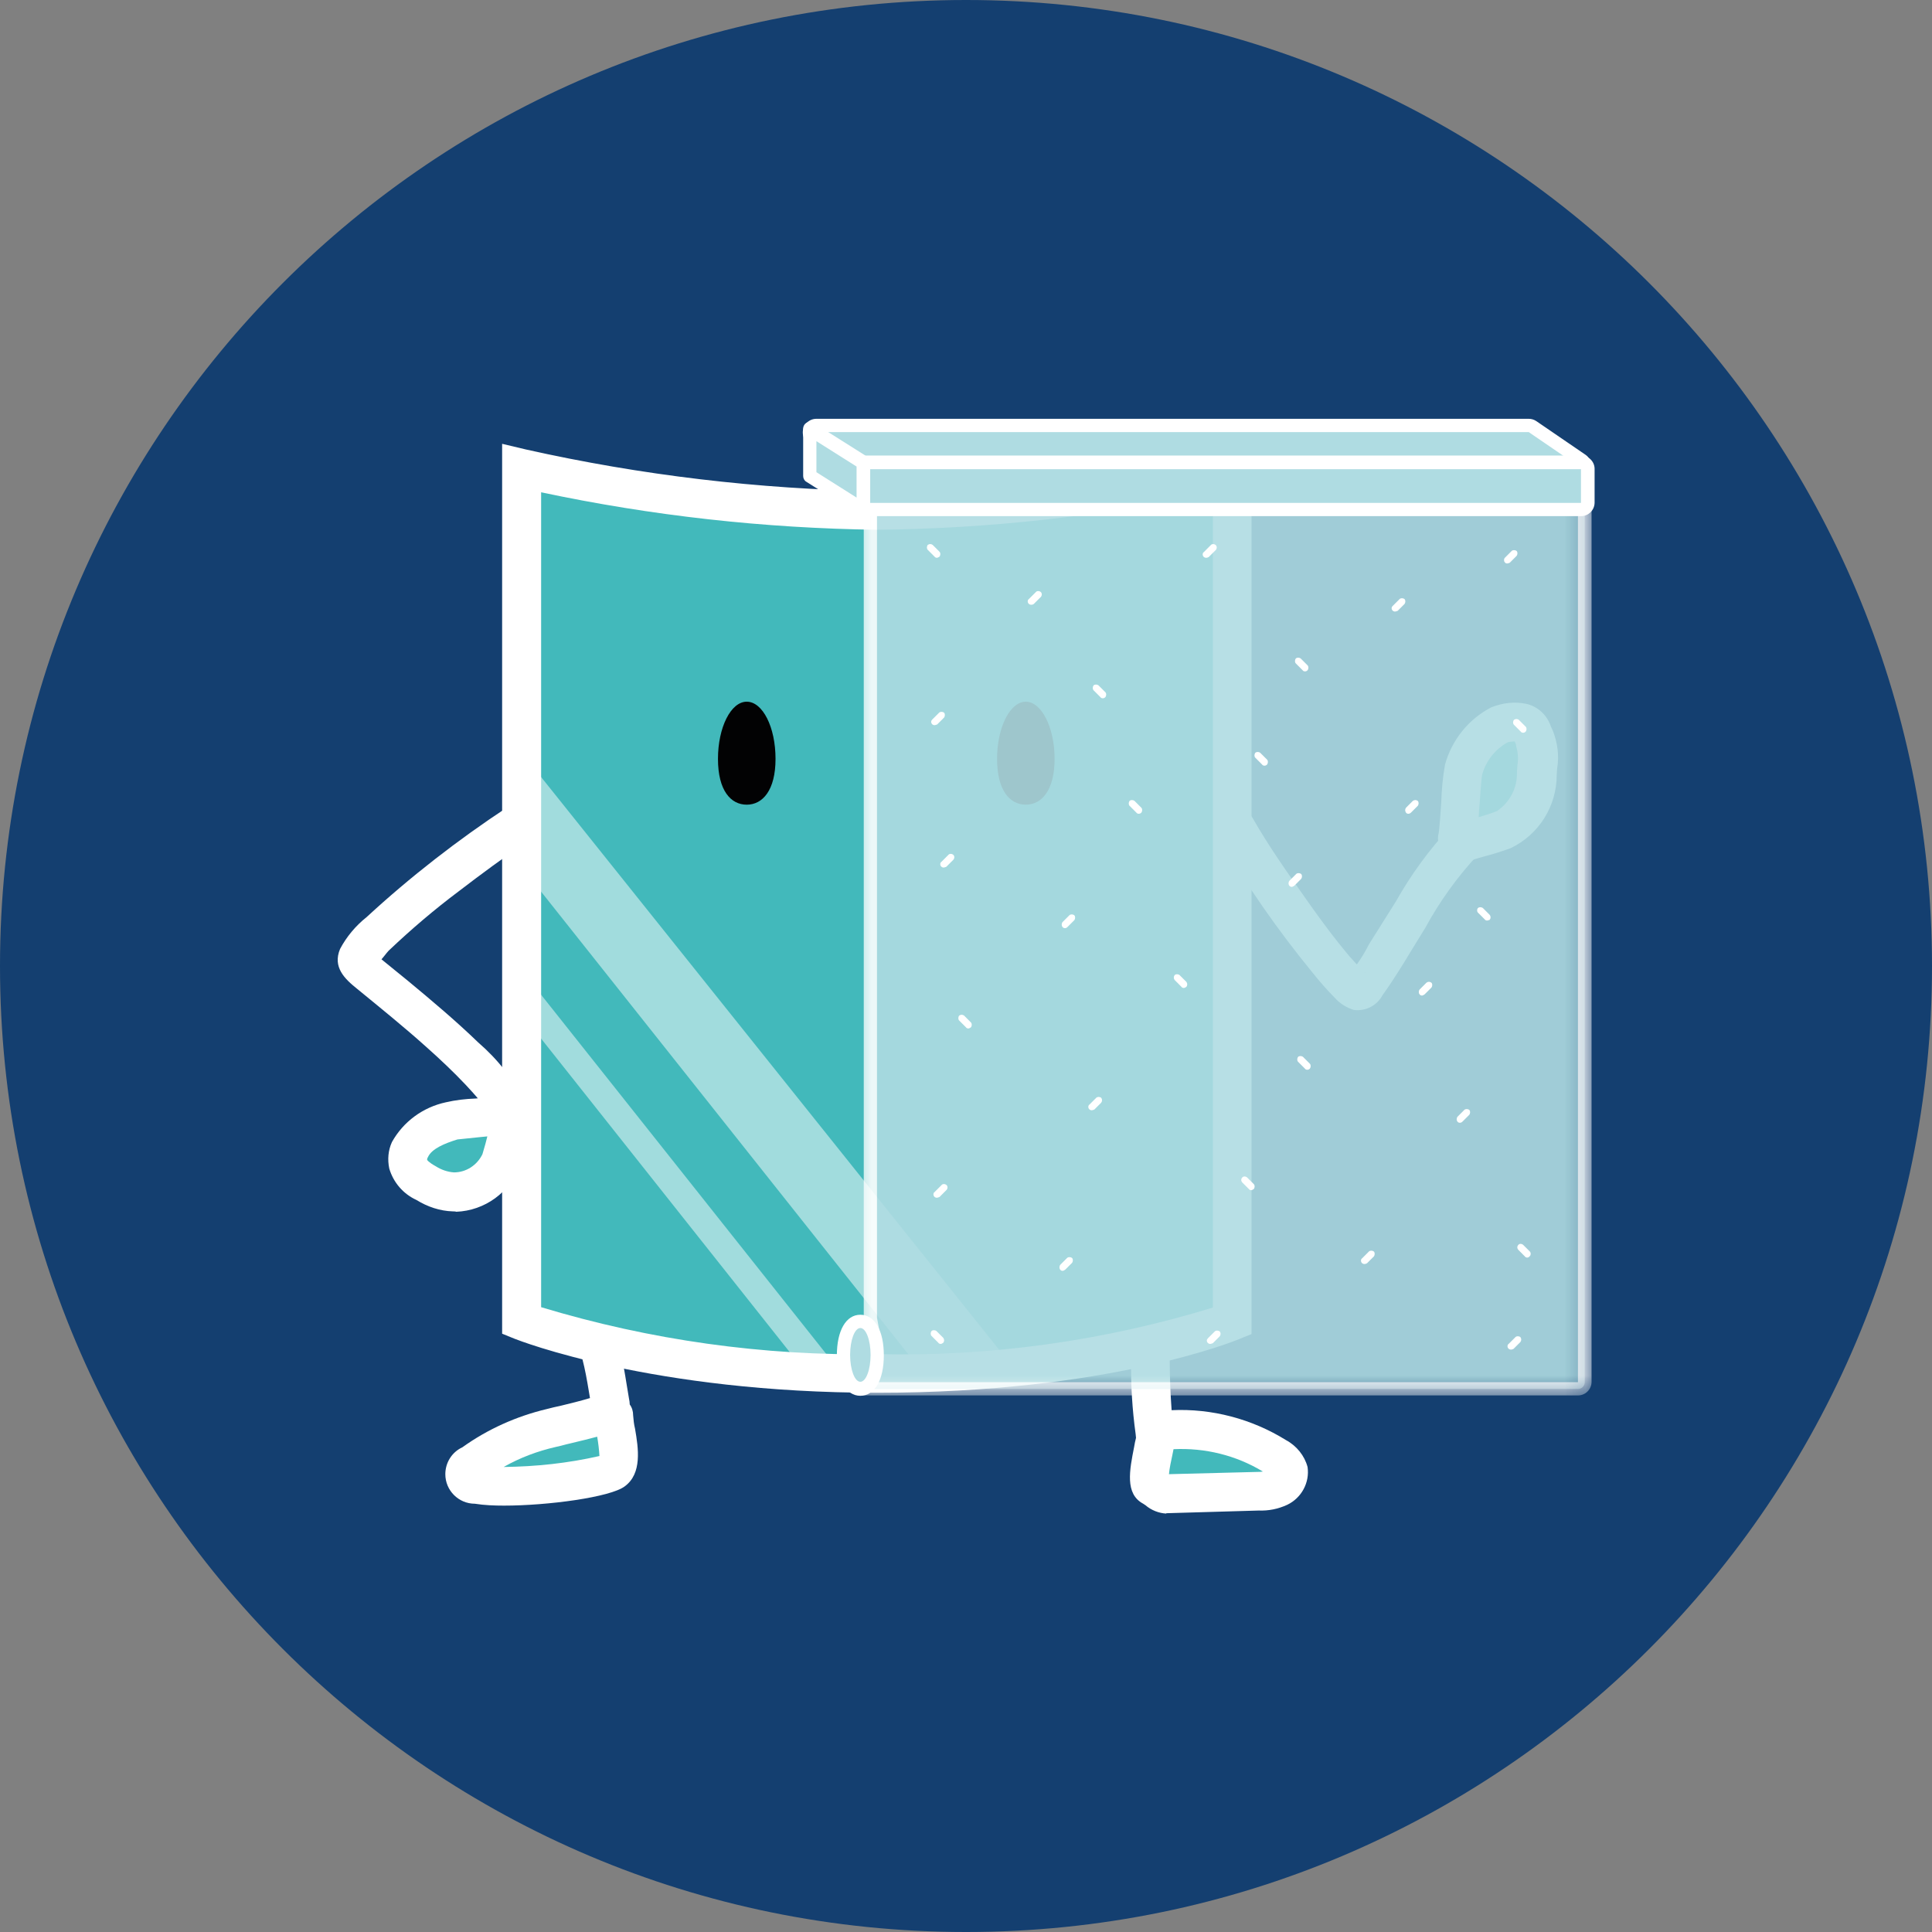 <svg width="92" height="92" viewBox="0 0 92 92" fill="none" xmlns="http://www.w3.org/2000/svg">
<rect x="0" y="0" width="92" height="92" fill="#808080" stroke="none"/>
<g clip-path="url(#clip0_1_358)">
<path d="M46 92C71.407 92 92 71.407 92 46C92 20.593 71.407 0 46 0C20.593 0 0 20.593 0 46C0 71.407 20.593 92 46 92Z" fill="#143F70"/>
<path d="M58.063 39.941C59.362 42.159 60.84 44.287 62.481 46.289C62.824 46.721 63.185 47.136 63.563 47.515C63.798 47.785 64.122 47.984 64.465 48.092C65.024 48.164 65.565 47.894 65.835 47.389C66.575 46.361 67.206 45.243 67.873 44.179C68.558 42.917 69.406 41.745 70.379 40.699C71.245 39.887 69.929 38.571 69.063 39.382C68.053 40.464 67.188 41.654 66.466 42.935C66.034 43.62 65.619 44.287 65.186 44.972C64.916 45.513 64.573 46.018 64.176 46.487L64.591 46.253L64.483 46.289H64.97C65.078 46.325 64.988 46.325 64.934 46.253C64.898 46.199 64.844 46.145 64.79 46.108C64.681 46 64.573 45.892 64.465 45.766C64.194 45.477 63.96 45.171 63.708 44.864C63.167 44.179 62.644 43.458 62.139 42.736C61.273 41.51 60.408 40.284 59.668 38.986C59.416 38.535 58.839 38.391 58.406 38.643C57.955 38.932 57.793 39.509 58.063 39.941Z" fill="white"/>
<path d="M69.73 40.085C70.668 39.797 70.704 39.833 71.624 39.508C72.615 38.985 73.228 37.958 73.21 36.84C73.319 36.281 73.265 35.704 73.102 35.163C72.886 34.712 72.904 34.55 72.471 34.423C72.129 34.369 71.786 34.405 71.461 34.514C70.614 34.964 69.983 35.74 69.73 36.659C69.622 37.02 69.532 39.581 69.424 39.941" fill="#42B9BB"/>
<path d="M69.73 41.005C69.532 41.005 69.352 40.951 69.189 40.825H69.153C68.666 40.68 68.378 40.175 68.504 39.689C68.54 39.544 68.594 38.751 68.63 38.228C68.648 37.615 68.703 37.002 68.811 36.407C69.135 35.235 69.929 34.243 71.011 33.684C71.552 33.468 72.129 33.395 72.706 33.522C73.228 33.648 73.661 34.044 73.842 34.567C73.86 34.621 73.896 34.694 73.932 34.766C74.166 35.343 74.256 35.974 74.148 36.605L74.13 36.894C74.13 38.39 73.283 39.743 71.93 40.392C71.317 40.608 71.065 40.68 70.722 40.77C70.542 40.825 70.325 40.879 69.983 40.987C69.911 41.005 69.82 41.005 69.73 41.005ZM72.129 35.307C72.02 35.307 71.912 35.325 71.804 35.343C71.209 35.667 70.758 36.226 70.578 36.894C70.542 37.038 70.488 37.831 70.452 38.354C70.434 38.553 70.415 38.751 70.415 38.913C70.632 38.841 70.866 38.787 71.281 38.625C71.894 38.21 72.255 37.525 72.237 36.785C72.237 36.677 72.255 36.569 72.255 36.461C72.309 36.154 72.291 35.848 72.201 35.541C72.201 35.469 72.165 35.397 72.129 35.307Z" fill="white"/>
<path d="M24.181 38.427C21.801 39.995 19.547 41.745 17.455 43.674C16.932 44.089 16.499 44.612 16.193 45.189C15.832 46.054 16.409 46.613 17.022 47.1C18.122 48.002 19.24 48.903 20.304 49.859C20.953 50.436 21.584 51.031 22.18 51.662C22.414 51.915 22.648 52.167 22.865 52.438C22.937 52.546 23.009 52.654 23.081 52.762C23.117 52.834 23.279 53.141 23.207 52.978C23.64 54.078 25.443 53.592 24.993 52.492C24.452 51.392 23.694 50.436 22.775 49.643C21.711 48.615 20.575 47.659 19.421 46.703C19.006 46.361 18.573 46.018 18.158 45.675C18.104 45.639 17.978 45.477 17.924 45.477C17.924 45.477 17.888 45.874 17.96 45.856C18.104 45.82 18.411 45.351 18.537 45.243C19.583 44.251 20.683 43.313 21.837 42.448C22.919 41.618 24.019 40.807 25.137 40.05C26.093 39.364 25.173 37.759 24.181 38.427Z" fill="white"/>
<path d="M24.307 53.411C24.073 54.313 24.091 54.349 23.838 55.25C23.478 56.152 22.63 56.747 21.657 56.783C21.17 56.783 20.701 56.639 20.286 56.368C19.89 56.188 19.583 55.863 19.421 55.467C19.366 55.232 19.403 54.998 19.493 54.782C19.944 54.06 20.665 53.555 21.494 53.411C21.783 53.321 23.622 53.213 23.929 53.123" fill="#42B9BB"/>
<path d="M21.566 57.685C20.953 57.667 20.358 57.468 19.835 57.144C19.204 56.855 18.735 56.314 18.537 55.647C18.447 55.215 18.483 54.782 18.663 54.385C19.204 53.411 20.142 52.726 21.224 52.492C21.693 52.383 22.162 52.329 22.648 52.311C23.009 52.275 23.568 52.221 23.694 52.203C24.091 52.077 24.524 52.221 24.74 52.582C25.119 52.78 25.335 53.213 25.227 53.646C25.137 53.97 25.101 54.169 25.047 54.349C24.974 54.673 24.92 54.908 24.74 55.503C24.289 56.783 23.081 57.649 21.729 57.703C21.675 57.685 21.62 57.685 21.566 57.685ZM20.34 55.233C20.34 55.233 20.394 55.341 20.755 55.539C21.007 55.701 21.314 55.809 21.62 55.828C22.198 55.828 22.721 55.485 22.973 54.962C23.099 54.547 23.153 54.331 23.207 54.114L22.829 54.151C22.468 54.187 21.927 54.241 21.783 54.259C21.206 54.439 20.557 54.691 20.376 55.106C20.34 55.16 20.34 55.196 20.34 55.233Z" fill="white"/>
<path d="M28.617 64.501C28.797 65.24 28.905 66.016 29.05 66.773C29.086 66.917 29.086 67.061 29.05 67.206C28.148 67.548 27.21 67.819 26.255 68.017C24.902 68.324 23.64 68.901 22.504 69.712C22.306 69.856 22.071 70.055 22.107 70.289C22.143 70.56 22.486 70.668 22.738 70.722C24.92 70.92 27.102 70.686 29.194 70.073C29.735 69.658 29.23 68.144 29.23 67.458" fill="#42B9BB"/>
<path d="M24.001 71.696C23.532 71.696 23.063 71.678 22.612 71.606C21.837 71.606 21.206 70.974 21.206 70.199C21.206 69.658 21.512 69.153 22.017 68.919C23.225 68.053 24.596 67.44 26.038 67.097C26.237 67.043 26.471 66.989 26.724 66.935C27.102 66.845 27.679 66.701 28.094 66.575C28.076 66.466 28.058 66.358 28.04 66.25C27.95 65.709 27.86 65.204 27.733 64.717C27.607 64.212 27.914 63.725 28.401 63.599C28.905 63.473 29.392 63.78 29.519 64.266C29.663 64.825 29.753 65.384 29.843 65.943C29.879 66.16 29.915 66.376 29.951 66.593C29.969 66.683 29.988 66.791 29.988 66.881C30.096 67.025 30.15 67.206 30.15 67.404C30.168 67.62 30.186 67.819 30.24 68.035C30.402 68.973 30.582 70.163 29.753 70.776C29.068 71.299 26.075 71.696 24.001 71.696ZM23.983 69.856C25.534 69.838 27.048 69.676 28.545 69.334C28.527 69.027 28.491 68.72 28.437 68.414C28.094 68.504 27.679 68.612 27.138 68.738C26.886 68.793 26.669 68.865 26.471 68.901C25.606 69.099 24.776 69.406 23.983 69.856Z" fill="white"/>
<path d="M54.782 64.753C54.764 65.889 54.836 67.043 54.998 68.18C57 67.873 59.055 68.306 60.786 69.388C61.075 69.514 61.273 69.766 61.381 70.055C61.417 70.397 61.219 70.722 60.913 70.848C60.606 70.975 60.282 71.029 59.939 71.011C58.424 71.047 57.09 71.101 55.575 71.137C55.341 71.137 55.106 70.902 54.908 70.794C54.457 70.542 55.16 68.576 55.088 68.035" fill="#42B9BB"/>
<path d="M55.539 72.075C55.178 72.057 54.818 71.912 54.547 71.678C54.511 71.66 54.475 71.624 54.439 71.606C53.556 71.137 53.79 70.001 54.006 68.901C54.024 68.775 54.06 68.612 54.096 68.468L54.078 68.288C53.916 67.116 53.844 65.926 53.862 64.736C53.862 64.231 54.277 63.816 54.782 63.816C55.286 63.816 55.701 64.231 55.701 64.754C55.701 65.583 55.737 66.394 55.791 67.152C57.703 67.062 59.614 67.567 61.237 68.576C61.742 68.847 62.121 69.316 62.265 69.857C62.373 70.596 61.977 71.335 61.291 71.66C60.858 71.858 60.408 71.948 59.939 71.93L55.575 72.057H55.539V72.075ZM55.665 70.199L59.885 70.091C59.957 70.091 60.047 70.091 60.137 70.073C58.857 69.298 57.378 68.937 55.882 69.009L55.828 69.28C55.773 69.532 55.683 69.947 55.665 70.199Z" fill="white"/>
<path d="M58.695 62.896C58.695 62.896 52.726 65.403 41.762 65.403C31.142 65.403 24.83 62.896 24.83 62.896V22.306C30.384 23.55 36.064 24.217 41.762 24.307C47.461 24.199 53.123 23.514 58.695 22.306V62.896Z" fill="#42B9BB"/>
<g opacity="0.5">
<mask id="mask0_1_358" style="mask-type:luminance" maskUnits="userSpaceOnUse" x="24" y="35" width="25" height="31">
<path d="M48.236 35.83H24.83V65.403H48.236V35.83Z" fill="white"/>
</mask>
<g mask="url(#mask0_1_358)">
<path d="M43.98 65.403L24.884 41.348L24.83 35.83L48.236 65.096L43.98 65.403Z" fill="white"/>
</g>
</g>
<g opacity="0.5">
<mask id="mask1_1_358" style="mask-type:luminance" maskUnits="userSpaceOnUse" x="24" y="46" width="17" height="20">
<path d="M40.067 46.234H24.866V65.385H40.067V46.234Z" fill="white"/>
</mask>
<g mask="url(#mask1_1_358)">
<path d="M38.282 65.24L24.956 48.434L24.866 46.234L40.067 65.385L38.282 65.24Z" fill="white"/>
</g>
</g>
<path d="M41.762 66.322C31.087 66.322 24.758 63.852 24.488 63.744L23.911 63.509V21.134L25.047 21.404C30.528 22.631 36.136 23.298 41.762 23.388C46.992 23.334 52.203 22.757 57.306 21.657L57.468 21.621C57.991 21.404 58.605 21.476 59.091 21.783C59.596 22.198 59.596 22.865 59.596 23.568V63.527L59.019 63.762C58.803 63.852 52.78 66.322 41.762 66.322ZM25.768 62.247C30.961 63.816 36.353 64.573 41.762 64.483C47.172 64.609 52.582 63.852 57.757 62.265V23.442L57.685 23.46C52.456 24.578 47.118 25.173 41.762 25.227C36.389 25.155 31.033 24.56 25.768 23.442V62.247Z" fill="white"/>
<path d="M36.93 36.136C36.93 37.633 36.317 38.318 35.559 38.318C34.802 38.318 34.189 37.651 34.189 36.136C34.189 34.64 34.802 33.414 35.559 33.414C36.317 33.414 36.93 34.622 36.93 36.136Z" fill="#020203"/>
<path d="M50.219 36.136C50.219 37.633 49.606 38.318 48.849 38.318C48.092 38.318 47.479 37.651 47.479 36.136C47.479 34.64 48.092 33.414 48.849 33.414C49.588 33.414 50.219 34.622 50.219 36.136Z" fill="#020203"/>
<g opacity="0.9">
<mask id="mask2_1_358" style="mask-type:luminance" maskUnits="userSpaceOnUse" x="40" y="23" width="36" height="44">
<path d="M75.771 23.46H40.482V66.449H75.771V23.46Z" fill="white"/>
</mask>
<g mask="url(#mask2_1_358)">
<path d="M41.131 66.142C40.951 66.142 40.807 65.998 40.807 65.818C40.807 65.781 40.807 65.763 40.825 65.727L41.546 63.329L41.456 62.806C41.456 62.788 41.456 62.77 41.456 62.752V24.109C41.456 23.929 41.6 23.785 41.781 23.785H75.14C75.32 23.785 75.465 23.929 75.465 24.109V65.818C75.465 65.998 75.32 66.142 75.14 66.142H41.131Z" fill="#AFDCE2"/>
</g>
<mask id="mask3_1_358" style="mask-type:luminance" maskUnits="userSpaceOnUse" x="40" y="23" width="36" height="44">
<path d="M75.771 23.46H40.482V66.449H75.771V23.46Z" fill="white"/>
</mask>
<g mask="url(#mask3_1_358)">
<path d="M75.14 24.109V65.817H41.131L41.871 63.347L41.762 62.752V24.109H75.14ZM75.14 23.46H41.781C41.42 23.46 41.131 23.748 41.131 24.109V62.752C41.131 62.788 41.131 62.824 41.149 62.86L41.221 63.293L40.518 65.619C40.41 65.962 40.608 66.322 40.951 66.412C41.005 66.431 41.077 66.449 41.131 66.449H75.14C75.501 66.449 75.789 66.16 75.789 65.799V24.109C75.771 23.748 75.483 23.46 75.14 23.46Z" fill="white"/>
</g>
</g>
<path d="M41.221 22.504C41.149 22.504 41.095 22.486 41.041 22.45L38.697 20.845C38.553 20.737 38.517 20.538 38.607 20.394C38.661 20.304 38.769 20.25 38.877 20.25H72.796C72.868 20.25 72.922 20.268 72.976 20.304L75.32 21.909C75.465 22.017 75.501 22.215 75.41 22.36C75.356 22.45 75.248 22.504 75.14 22.504H41.221Z" fill="#AFDCE2"/>
<path d="M72.796 20.575L75.14 22.179H41.221L38.877 20.575H72.796ZM72.796 19.943H38.877C38.517 19.943 38.228 20.232 38.228 20.593C38.228 20.809 38.336 21.007 38.499 21.115L40.843 22.72C40.951 22.792 41.077 22.828 41.203 22.828H75.122C75.483 22.828 75.771 22.54 75.771 22.179C75.771 21.963 75.663 21.765 75.501 21.656L73.156 20.052C73.048 19.979 72.922 19.943 72.796 19.943Z" fill="white"/>
<path d="M41.258 22.017H75.284C75.465 22.017 75.609 22.161 75.609 22.342V23.947C75.609 24.127 75.465 24.271 75.284 24.271H41.258C41.077 24.271 40.933 24.127 40.933 23.947V22.342C40.951 22.161 41.095 22.017 41.258 22.017Z" fill="#AFDCE2"/>
<path d="M75.302 23.947H41.258V22.342H75.284V23.947H75.302ZM75.302 21.693H41.258C40.897 21.693 40.608 21.981 40.608 22.324V23.929C40.608 24.29 40.897 24.578 41.258 24.578H75.284C75.645 24.578 75.933 24.29 75.933 23.929V22.324C75.933 21.981 75.645 21.693 75.302 21.693Z" fill="white"/>
<path fill-rule="evenodd" clip-rule="evenodd" d="M41.113 24.271L38.571 22.667V20.413L41.113 22.017V24.271Z" fill="#AFDCE2"/>
<path d="M41.113 24.596C41.059 24.596 40.987 24.578 40.933 24.542L38.39 22.937C38.3 22.883 38.246 22.775 38.246 22.666V20.413C38.246 20.232 38.39 20.088 38.571 20.088C38.625 20.088 38.697 20.106 38.751 20.142L41.294 21.747C41.384 21.801 41.438 21.909 41.438 22.017V24.271C41.438 24.398 41.366 24.488 41.276 24.56C41.221 24.578 41.167 24.596 41.113 24.596ZM38.877 22.486L40.789 23.694V22.216L38.877 21.008V22.486Z" fill="white"/>
<path d="M40.969 62.932C41.42 62.932 41.762 63.653 41.762 64.537C41.762 65.421 41.402 66.142 40.969 66.142C40.518 66.142 40.176 65.421 40.176 64.537C40.176 63.653 40.518 62.932 40.969 62.932Z" fill="#AFDCE2"/>
<path d="M40.969 63.239C41.239 63.239 41.456 63.816 41.456 64.519C41.456 65.222 41.239 65.799 40.969 65.799C40.699 65.799 40.482 65.222 40.482 64.519C40.482 63.816 40.699 63.239 40.969 63.239ZM40.969 62.607C40.284 62.607 39.851 63.365 39.851 64.537C39.851 65.709 40.284 66.466 40.969 66.466C41.654 66.466 42.087 65.709 42.087 64.537C42.087 63.365 41.654 62.607 40.969 62.607Z" fill="white"/>
<path d="M59.578 56.675C59.542 56.675 59.488 56.657 59.47 56.621L59.145 56.297C59.091 56.224 59.091 56.134 59.163 56.062C59.218 56.008 59.308 56.008 59.38 56.062L59.704 56.387C59.758 56.441 59.758 56.549 59.704 56.621C59.65 56.657 59.614 56.675 59.578 56.675Z" fill="white"/>
<path d="M56.368 47.046C56.332 47.046 56.278 47.028 56.26 46.992L55.936 46.667C55.882 46.595 55.882 46.505 55.936 46.433C55.99 46.379 56.098 46.379 56.17 46.433L56.495 46.757C56.549 46.829 56.549 46.919 56.495 46.992C56.441 47.028 56.404 47.046 56.368 47.046Z" fill="white"/>
<path d="M46.108 48.975C46.072 48.975 46.018 48.957 46 48.921L45.675 48.597C45.621 48.543 45.621 48.434 45.675 48.362C45.748 48.308 45.838 48.308 45.91 48.362L46.234 48.687C46.288 48.741 46.288 48.849 46.234 48.921C46.18 48.957 46.144 48.975 46.108 48.975Z" fill="white"/>
<path d="M61.508 42.231C61.472 42.231 61.417 42.213 61.399 42.177C61.345 42.123 61.345 42.015 61.399 41.943L61.724 41.618C61.778 41.564 61.886 41.564 61.958 41.618C62.013 41.672 62.013 41.781 61.958 41.853L61.634 42.177C61.58 42.213 61.544 42.231 61.508 42.231Z" fill="white"/>
<path d="M72.724 59.885C72.688 59.885 72.633 59.867 72.615 59.831L72.291 59.506C72.237 59.434 72.237 59.344 72.309 59.272C72.363 59.217 72.453 59.217 72.525 59.272L72.85 59.596C72.904 59.65 72.904 59.758 72.85 59.812C72.814 59.867 72.76 59.885 72.724 59.885Z" fill="white"/>
<path d="M44.503 34.532C44.413 34.532 44.341 34.459 44.341 34.369C44.341 34.333 44.359 34.297 44.395 34.261L44.72 33.937C44.774 33.883 44.882 33.883 44.954 33.937C45.008 33.991 45.008 34.099 44.954 34.171L44.63 34.496C44.575 34.514 44.539 34.532 44.503 34.532Z" fill="white"/>
<path d="M60.209 36.461C60.173 36.461 60.119 36.443 60.101 36.407L59.777 36.082C59.722 36.028 59.722 35.92 59.777 35.848C59.831 35.794 59.939 35.794 60.011 35.848L60.336 36.172C60.39 36.226 60.39 36.335 60.336 36.407C60.3 36.443 60.263 36.461 60.209 36.461Z" fill="white"/>
<path d="M50.598 60.516C50.562 60.516 50.508 60.498 50.49 60.462C50.436 60.408 50.436 60.3 50.49 60.227L50.815 59.903C50.869 59.849 50.977 59.849 51.049 59.903C51.103 59.957 51.103 60.065 51.049 60.137L50.724 60.462C50.67 60.498 50.634 60.516 50.598 60.516Z" fill="white"/>
<path d="M69.514 53.465C69.478 53.465 69.424 53.447 69.406 53.411C69.352 53.357 69.352 53.249 69.406 53.177L69.73 52.852C69.784 52.798 69.893 52.798 69.965 52.852C70.019 52.906 70.019 53.014 69.965 53.087L69.64 53.411C69.604 53.447 69.568 53.465 69.514 53.465Z" fill="white"/>
<path d="M52.51 33.251C52.474 33.251 52.419 33.233 52.401 33.197L52.077 32.873C52.023 32.819 52.023 32.71 52.077 32.638C52.131 32.584 52.239 32.584 52.311 32.638L52.636 32.963C52.69 33.017 52.69 33.125 52.636 33.197C52.6 33.233 52.564 33.251 52.51 33.251Z" fill="white"/>
<path d="M62.139 31.971C62.103 31.971 62.049 31.953 62.031 31.917L61.706 31.592C61.652 31.538 61.652 31.43 61.706 31.358C61.76 31.304 61.868 31.304 61.94 31.358L62.265 31.683C62.319 31.737 62.319 31.845 62.265 31.917C62.229 31.953 62.193 31.971 62.139 31.971Z" fill="white"/>
<path d="M70.812 43.836C70.776 43.836 70.722 43.818 70.704 43.782L70.379 43.458C70.325 43.404 70.325 43.295 70.379 43.241C70.434 43.187 70.542 43.187 70.614 43.241L70.939 43.566C70.993 43.638 70.993 43.728 70.939 43.8C70.884 43.818 70.848 43.836 70.812 43.836Z" fill="white"/>
<path d="M71.768 26.832C71.732 26.832 71.678 26.814 71.66 26.778C71.606 26.724 71.606 26.616 71.66 26.561L71.984 26.237C72.038 26.183 72.147 26.183 72.219 26.237C72.273 26.291 72.273 26.399 72.219 26.471L71.894 26.796C71.858 26.814 71.804 26.832 71.768 26.832Z" fill="white"/>
<path d="M50.706 44.197C50.67 44.197 50.616 44.179 50.598 44.142C50.544 44.088 50.544 43.98 50.598 43.908L50.923 43.584C50.977 43.529 51.085 43.529 51.157 43.584C51.211 43.638 51.211 43.746 51.157 43.818L50.833 44.142C50.779 44.197 50.742 44.197 50.706 44.197Z" fill="white"/>
<path d="M51.987 52.87C51.897 52.87 51.824 52.798 51.824 52.708C51.824 52.672 51.842 52.618 51.879 52.599L52.203 52.275C52.257 52.221 52.365 52.221 52.438 52.275C52.492 52.347 52.492 52.437 52.438 52.509L52.113 52.834C52.077 52.852 52.023 52.87 51.987 52.87Z" fill="white"/>
<path d="M67.061 38.751C67.025 38.751 66.971 38.733 66.953 38.697C66.899 38.625 66.899 38.535 66.953 38.463L67.278 38.138C67.35 38.084 67.44 38.084 67.512 38.138C67.566 38.192 67.566 38.3 67.512 38.373L67.188 38.697C67.152 38.733 67.098 38.751 67.061 38.751Z" fill="white"/>
<path d="M54.223 38.751C54.187 38.751 54.133 38.733 54.114 38.697L53.79 38.373C53.736 38.319 53.736 38.21 53.79 38.138C53.844 38.084 53.952 38.084 54.024 38.138L54.349 38.463C54.403 38.517 54.403 38.625 54.349 38.697C54.313 38.733 54.277 38.751 54.223 38.751Z" fill="white"/>
<path d="M44.611 57.035C44.521 57.035 44.449 56.963 44.449 56.873C44.449 56.837 44.467 56.783 44.503 56.765L44.828 56.44C44.882 56.368 44.99 56.368 45.062 56.422C45.135 56.476 45.135 56.585 45.08 56.657L45.062 56.675L44.738 56.999C44.684 57.017 44.648 57.035 44.611 57.035Z" fill="white"/>
<path d="M72.525 34.892C72.489 34.892 72.435 34.874 72.417 34.838L72.093 34.514C72.038 34.46 72.038 34.352 72.093 34.279C72.165 34.225 72.255 34.225 72.327 34.279L72.651 34.604C72.706 34.658 72.706 34.766 72.651 34.838C72.597 34.892 72.561 34.892 72.525 34.892Z" fill="white"/>
<path d="M44.936 41.312C44.846 41.312 44.774 41.24 44.774 41.15C44.774 41.114 44.792 41.059 44.828 41.041L45.153 40.717C45.207 40.645 45.315 40.645 45.387 40.699C45.459 40.753 45.459 40.861 45.405 40.933L45.387 40.951L45.062 41.276C45.008 41.294 44.972 41.312 44.936 41.312Z" fill="white"/>
<path d="M67.711 47.407C67.675 47.407 67.621 47.389 67.603 47.352C67.548 47.298 67.548 47.19 67.603 47.118L67.927 46.794C67.999 46.739 68.089 46.739 68.162 46.794C68.216 46.848 68.216 46.956 68.162 47.028L67.837 47.352C67.783 47.389 67.747 47.407 67.711 47.407Z" fill="white"/>
<path d="M62.247 50.941C62.211 50.941 62.157 50.923 62.139 50.887L61.814 50.562C61.76 50.508 61.76 50.4 61.814 50.328C61.868 50.274 61.977 50.274 62.049 50.328L62.373 50.652C62.427 50.706 62.427 50.815 62.373 50.887C62.337 50.923 62.301 50.941 62.247 50.941Z" fill="white"/>
<path d="M66.43 29.122C66.34 29.122 66.268 29.05 66.268 28.96C66.268 28.924 66.286 28.887 66.322 28.852L66.647 28.527C66.701 28.473 66.809 28.473 66.881 28.527C66.935 28.581 66.935 28.689 66.881 28.761L66.557 29.086C66.502 29.104 66.466 29.122 66.43 29.122Z" fill="white"/>
<path d="M57.432 26.561C57.342 26.561 57.27 26.489 57.27 26.399C57.27 26.363 57.288 26.309 57.324 26.291L57.649 25.966C57.703 25.894 57.811 25.894 57.883 25.948C57.955 26.002 57.955 26.11 57.901 26.183C57.901 26.183 57.901 26.201 57.883 26.201L57.559 26.525C57.523 26.543 57.486 26.561 57.432 26.561Z" fill="white"/>
<path d="M49.102 28.797C49.011 28.797 48.939 28.725 48.939 28.635C48.939 28.599 48.957 28.545 48.993 28.527L49.318 28.202C49.372 28.13 49.48 28.13 49.552 28.184C49.624 28.238 49.624 28.346 49.57 28.419C49.57 28.419 49.57 28.436 49.552 28.436L49.228 28.761C49.174 28.797 49.138 28.797 49.102 28.797Z" fill="white"/>
<path d="M44.611 26.561C44.575 26.561 44.521 26.543 44.503 26.507L44.179 26.183C44.125 26.129 44.125 26.02 44.179 25.948C44.251 25.894 44.341 25.894 44.413 25.948L44.738 26.273C44.792 26.327 44.792 26.435 44.738 26.507C44.684 26.543 44.648 26.561 44.611 26.561Z" fill="white"/>
<path d="M64.97 60.191C64.88 60.191 64.808 60.119 64.808 60.029C64.808 59.993 64.826 59.939 64.862 59.921L65.186 59.596C65.24 59.542 65.349 59.542 65.421 59.596C65.475 59.65 65.475 59.758 65.421 59.831L65.096 60.155C65.06 60.173 65.024 60.191 64.97 60.191Z" fill="white"/>
<path d="M71.948 64.266C71.858 64.266 71.786 64.194 71.786 64.104C71.786 64.068 71.804 64.014 71.84 63.996L72.165 63.671C72.219 63.617 72.327 63.617 72.399 63.671C72.453 63.744 72.453 63.834 72.399 63.906L72.075 64.23C72.038 64.249 72.002 64.266 71.948 64.266Z" fill="white"/>
<path d="M57.631 63.996C57.541 63.996 57.468 63.924 57.468 63.834C57.468 63.798 57.486 63.762 57.523 63.725L57.847 63.401C57.901 63.347 58.009 63.347 58.081 63.401C58.136 63.455 58.136 63.563 58.081 63.635L57.757 63.96C57.703 63.978 57.667 63.996 57.631 63.996Z" fill="white"/>
<path d="M44.792 63.996C44.756 63.996 44.702 63.978 44.684 63.942L44.359 63.617C44.305 63.563 44.305 63.455 44.359 63.383C44.413 63.329 44.521 63.329 44.593 63.383L44.918 63.707C44.972 63.78 44.972 63.87 44.918 63.942C44.864 63.978 44.828 63.996 44.792 63.996Z" fill="white"/>
</g>
<defs>
<clipPath id="clip0_1_358">
<rect width="92" height="92" fill="white"/>
</clipPath>
</defs>
</svg>

